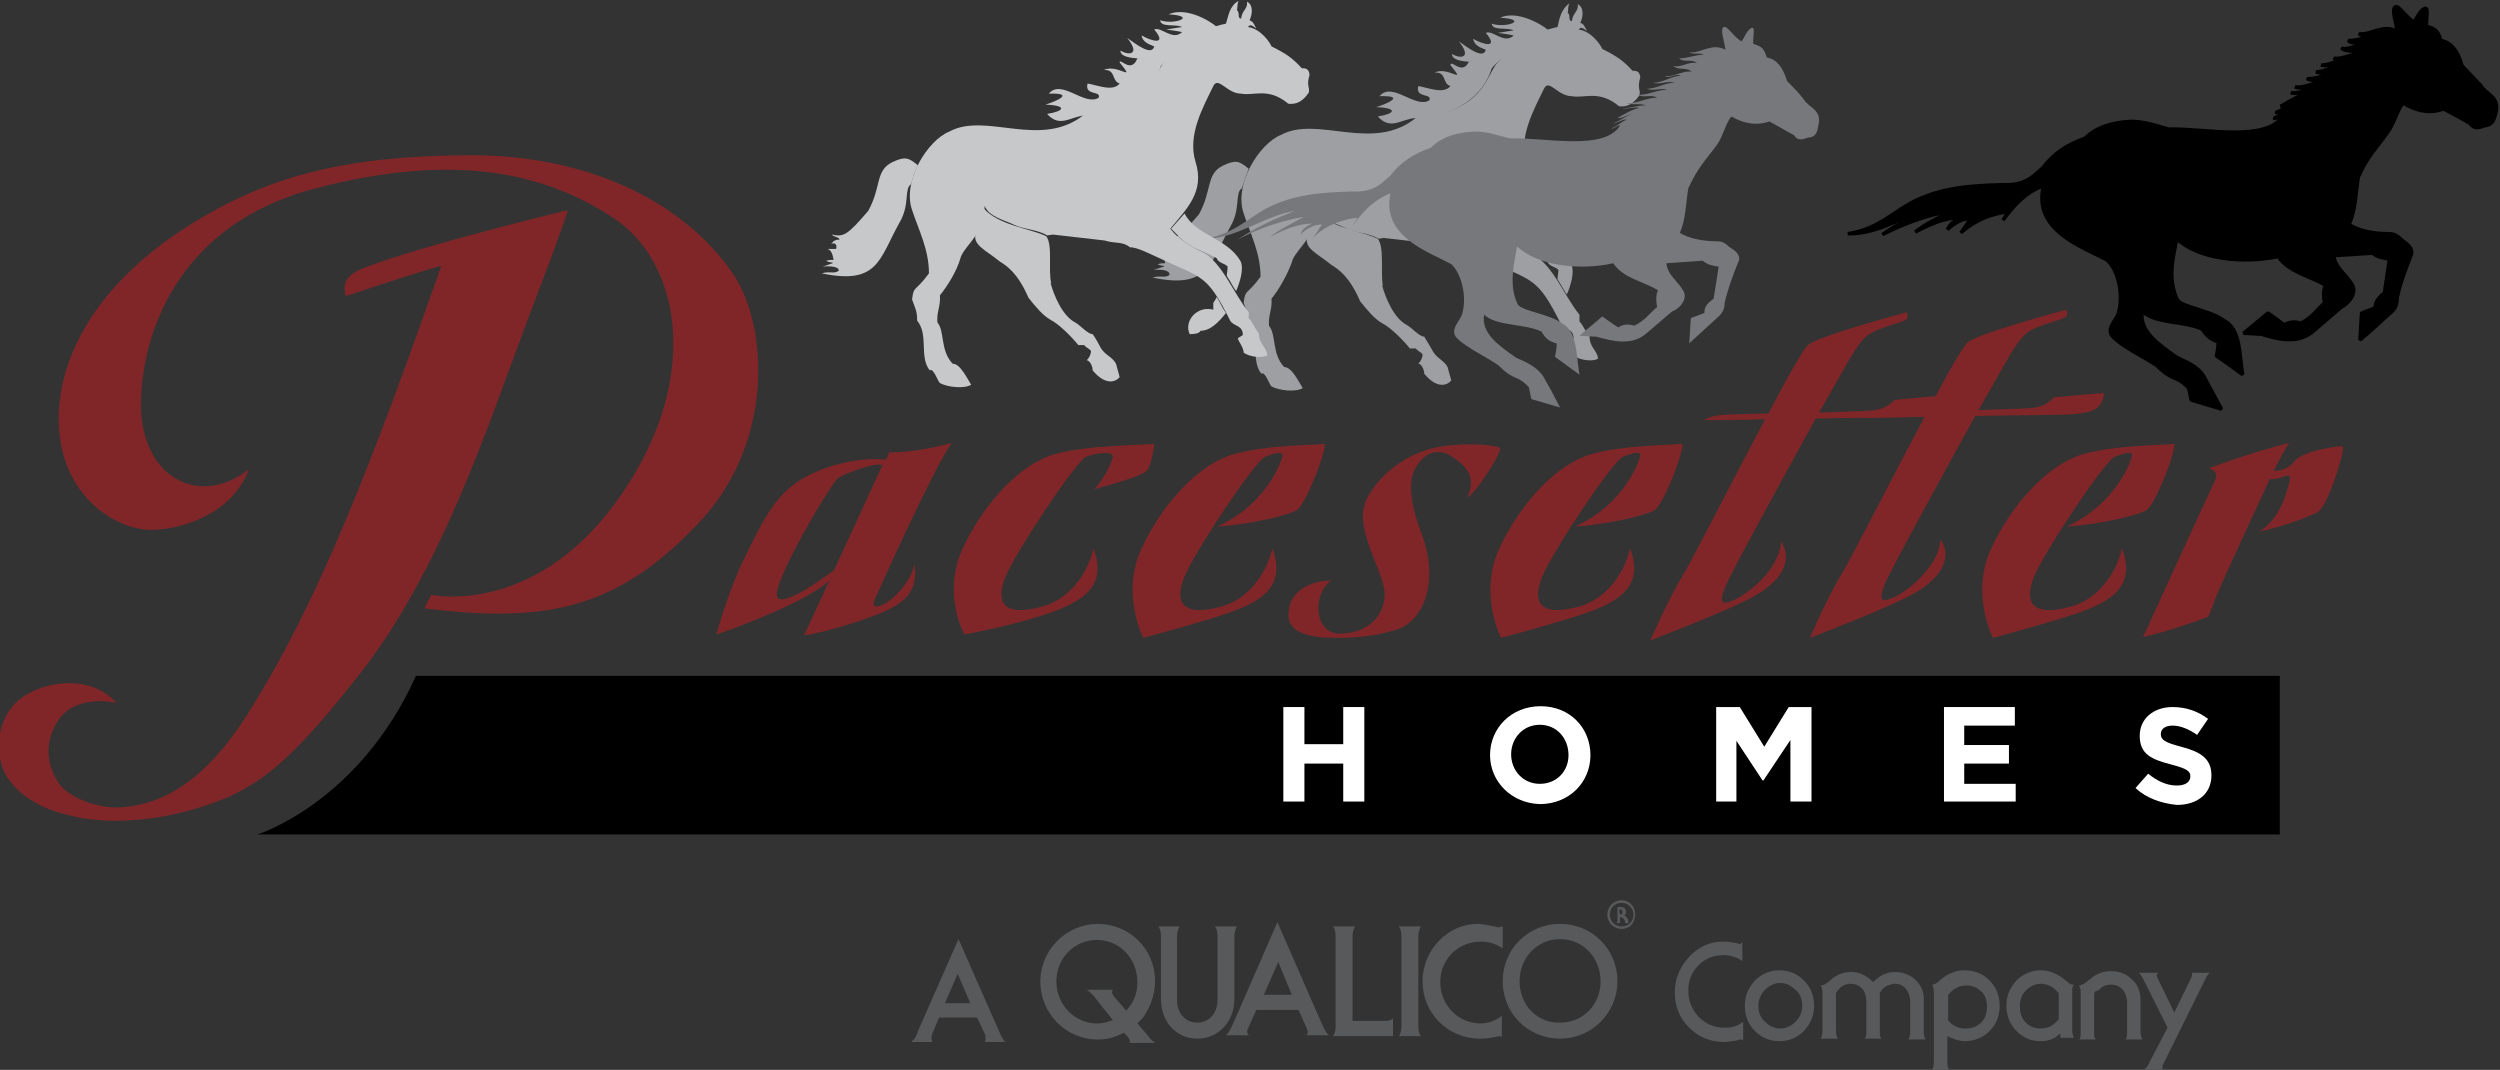 <?xml version="1.0" encoding="utf-8"?>
<!-- Generator: Adobe Illustrator 19.2.1, SVG Export Plug-In . SVG Version: 6.00 Build 0)  -->
<!DOCTYPE svg PUBLIC "-//W3C//DTD SVG 1.1//EN" "http://www.w3.org/Graphics/SVG/1.1/DTD/svg11.dtd">
<svg version="1.1" xmlns="http://www.w3.org/2000/svg" xmlns:xlink="http://www.w3.org/1999/xlink" x="0px" y="0px"
	 viewBox="0 0 296.3 126.8" style="enable-background:new 0 0 296.3 126.8;" xml:space="preserve">
<rect x="0" y="0" width="296.3" height="126.8" fill="#333333" stroke="none"/>
<style type="text/css">
	.st0{fill-rule:evenodd;clip-rule:evenodd;stroke:#000000;stroke-width:0.416;stroke-miterlimit:1;}
	.st1{fill-rule:evenodd;clip-rule:evenodd;fill:#9D9FA2;}
	.st2{fill-rule:evenodd;clip-rule:evenodd;fill:#77787B;}
	.st3{fill-rule:evenodd;clip-rule:evenodd;fill:#C7C8CA;}
	.st4{fill:#FFFFFF;}
	.st5{fill:#802628;}
	.st6{fill:#58595B;}
</style>
<g id="Layer_1">
	<path d="M270.2,98.9V80.1H49.3c-6.8,15.1-18.8,18.8-18.8,18.8H270.2z"/>
	<path class="st0" d="M273.6,11c-0.5-0.2-1.6,0.2-2.1,0c0.8,0.1,2.2-0.4,3-0.4c-0.6-0.3-1.8,0-2.5-0.3c1.2,0.2,2.7-0.8,3.9-0.6
		c-0.7-0.5-1.7,0.1-2.5-0.4c1,0.2,2.6-0.7,3.7-0.6c-0.7-0.4-1.9,0.2-2.6-0.2c0.9,0.1,2.5-0.9,3.4-0.8c-0.7-0.4-2.1,0.3-2.8,0
		c1,0.1,2.5-0.9,3.5-0.8c-0.5-0.4-1.5,0.4-2,0c1,0.2,2.4-0.7,3.3-0.5c-0.6-0.6-1.7-0.1-2.4-0.7c0.8,0.3,2.1-0.6,3-0.3
		c-0.6-0.6-1.6,0-2.2-0.6c0.7,0.1,2.4-0.5,3.1-0.4c-0.3-0.3-1.5,0-1.8-0.4c1.4,0.2,2.8-1.2,4.5-0.3c-0.1-1-0.7-2.6-0.2-2.9
		c0.4-0.2,1.3,1.3,2.2,1.8c0.4-0.5,0.7-1.4,1.3-1.6c0.5-0.2,0.1,1.4,0.2,2.1c0.8,0.3,1.3,0.3,1.7,1.7c1.1,0.2,2,1.1,2.5,3
		c0.7,0.7,1.4,1.5,2.2,2.3c0.6,1.1,2.3,1.3,1.8,3.3c-0.2,0.7-0.3,1.4-1.3,1.5c-0.7,0.2-1.2,0.5-1.8-0.3c-1-0.6-2-1.1-3.1-1.7
		c-1.5,0.6-3.2,0.3-4.8-0.7c-0.8,1.1-1,2.4-1.9,3.6c-1.2,1.7-2.3,2.7-3.4,5.2c-0.3,1.9-0.3,3.9-1.1,5.6c1.2,0.8,3,1.1,4.7,1.1
		c1,0,1.2,0.5,1.9,1c0.5,0.4,1.1,0.9,0.7,1.7c-0.6,1.6-1.3,3.3-1.6,5c0,0.7-0.2,1.2-0.7,1.6c-1.2,1.1-2.4,2.2-3.7,3.3
		c0.1-1.1,0.1-2.1,0.2-3.2l0,0l1.6-0.6l0,0c0-0.8,0.5-1.3,1.1-1.8l0,0l0.6-4l0,0c-0.7-0.1-1.4-0.2-2-0.7c-1.5,0.1-3,0.2-4.6,0.3
		c0.1,1.3,1.4,2.2,2.1,3.3c0.8,1.1-0.4,2.4-1.2,2.8c-1.2,1-2.3,2-3.5,3c-1.7,1.3-3.8,0.9-6,0.2c-0.7,0-1.4-0.1-2.1-0.1
		c1-0.8,1.9-1.6,2.9-2.4c0.7,0.5,1.3,0.9,1.9,1.4c0.7-0.4,1.3-0.4,2-0.2c1.4-0.7,1.9-1.6,2.8-2.4c-0.1-0.7-0.2-1.3,0.1-2.1
		c-1.8-1.1-4.3-1.5-5.6-3.4c-4.2,0.9-9.5,0.3-12-2.1c-0.5,2.4-1.1,4.9,0.1,7.3c0.6,0.8,3.9,1.2,5.5,2.4c2,1,1.8,4.1,2.2,6.4
		c-1-0.7-2-1.5-3.1-2.2c0.1-0.6,0.2-1.1,0.2-1.7c-0.8-0.2-1.3-0.6-1.9-1.5c-2.2-1-5.5-0.6-7.1-2.1c-0.4,2.3,1.9,3.9,4,5.4
		c1.1,0.6,2.5,1,3.3,2.3c0.7,1.3,1.4,2.6,2.1,3.9c-1.2-0.4-2.4-0.7-3.6-1.1c-0.1-0.5-0.2-1-0.3-1.4c-1.6-1.7-1.7-0.6-3.8-2.7
		c-1.7-1.1-4-2.2-5.1-3.3c-1.1-1,0.5-2.2,0.6-3c0.6-2.2-0.1-5.1-1.4-6.2c-3-1.6-8.8-3.5-7.5-8.8c-2.1,0.8-3.5,2.3-4.8,4.1
		c0.2-0.3,0.4-0.7,0.6-1c-1.7,0.2-3.7,0.8-5.6,2.5c0.4-0.6,0.8-1.1,1.1-1.7c-1,0-1.9,0.6-2.7,1.3c0.4-0.8,0.9-1,1.5-1.4
		c-1.8,0-3.6,0.8-5.3,1.7c1.2-1,2.8-1.7,4.3-2.5c-3,0.5-5.6,1.5-8.2,2.8c2.1-1.5,4.7-2.6,7.2-3.5c-4,0.7-7.3,3.5-11.3,3.4
		c3.4-0.5,5.2-2.4,7.4-3.6c3.5-1.9,7.2-2.1,10.8-2.2c3,0.1,3.7-1,4.9-2c1.3-1.7,2.9-2.8,5-3.5c1.4-1.4,3.4-1.9,5.3-2
		c1.8-0.1,4.1,0.8,4.6,0.9c4.5-0.1,11.6,1.6,13.6-1.6c-0.2-0.2-0.9,0.5-1.1,0.3c0.5-0.1,1.4-1,1.9-1.1c-0.4-0.2-1.3,0.6-1.7,0.4
		c0.7-0.1,1.7-1,2.4-1.1c-0.4-0.2-1.2,0.6-1.7,0.4c0,0-0.1,0-0.1,0C271.8,11.7,273,11.1,273.6,11L273.6,11z"/>
	<g>
		<path class="st1" d="M184.6,3.2c-2.8,0.6-5,2-7.1,4.2c-1.4,1.5-1.5,5.8-9.6,6.5c-5.2,4.3-11.7-0.3-16.1,2.1
			c-2.5,1-5.6,5.8-4.4,9.3c0.8,2.4,2,4.7,2,7.5c-1.7,2.3-1.8,1.4-2,3.1c0.4,1.1,0.6,1.4,0.6,2.5c1.4,1.7,0.2,4.3,1.5,5.9
			c0.4-0.4,1,1.4,1.2,1.5c0.9,0.5,2.9,0.7,3.7,0.2c-0.5-0.8-1.3-2.5-2.2-2.5c-1.5-1.6-0.9-3.8-1.8-4.9c-0.1-1.3,0.4-1.9,0.3-3.2
			c0.9-1.1,1.9-2.9,2.4-4.3c0.3-1.3,2.2-2.5,2.6-4.6c0.1-0.6,0.3-1,0.3-1.7c0.5,1.2,2.4,1.7,3.4,2.2c1.1,0.6,2.9,0.6,4,1.3l0,0
			l0.6-0.1l6.1,0.7l0,0c1.3,0.4,2.2,0.1,3,0.8c0.9,0,2.4,0.8,3.3,1.2c5.3,2.5,5.8,1.9,8.6,7.5c0.4,0.7,1.5,0.5,1.5,1.7
			c-0.1,0.1-0.5,0.3-0.6,0.4c0.1,0.4,0.7,1.1,0.7,1.7c0.7,0.5,2.2,0.7,2.8,0.3c-0.1-1-1-1.3-1-2.6c-0.5-0.6-0.8-1.4-1.2-1.8l0,0
			v-0.8l0,0c-1.8-2.2-3.2-6-5.5-7.1c-1.3-0.5-2.8-1.5-3.8-2.8c2-2.4,4.1-4.4,3-7.9c-1-3.2,0.9-6.5,2.1-9c0.6-1.2,1.6,0.9,3.3,0.9
			c1.5,0.3,3.2-0.8,5.6,1.2c1,0.1,1.7-0.3,2.4-1.3c0.2-0.6-0.3-0.8,0.1-2.1c0-0.4-0.2-0.9-0.9-0.8c-1.1-1.2-1.8-1.7-3.6-2.6
			c-0.2-0.5-1.3-2.1-2.8-2.3c0.2-0.2,0.3-0.4,1,0.2c-0.4-0.8-0.4-0.8-0.8-1c0.3-0.6,0.5-1.8-0.3-2.2c0.1,0.9-0.6,1-0.7,2
			c-0.5,0-0.1-0.7-0.5-1c0.1-0.3,0-0.7,0.2-1.1C185,1.1,184.8,2.3,184.6,3.2L184.6,3.2z"/>
		<path class="st1" d="M155,27.9c-0.6,1.5,1.1,2.1,2.8,3.5c0.8,0.5,2.1,1.3,3.4,4.3c0.8,1,1.7,2.1,2.6,2.6c1,0.5,2.5,2,3.3,3l0,0
			h0.7l0,0c0.2,0.3,0.6,0.4,0.8,0.7c0,0.4-0.2,0.8-0.5,1.1c0.3,0,0.7,0.6,0.7,1.2c1.5,1.8,2.7,1.4,3.2,0.8c0-0.1-0.4-1.4-0.4-1.5
			c-0.3-0.8-1.3-1.1-1.8-2c-0.2-0.4-0.7-1.2-1-1.7c-0.6,0-1.5-1.1-2.1-1.4c-1.5-0.8-2.5-3.2-2.9-4.7l0,0l0.1,0.1l0,0
			c-0.3-1.5,0.2-4.6-0.6-5.6c-1.8-0.9-5.7-1.3-7.4-3.3C155.6,26,155.5,27,155,27.9L155,27.9z"/>
		<path class="st1" d="M179.6,25.7c1.3,2.6,5,2.9,6.6,5.6c0.5,0.9-0.1,2.7-0.5,3.6c-0.3-0.4-0.7-1.2-1.1-1.8c0-0.4,0.1-0.7,0.1-1.1
			c-0.3-0.4-1.1-0.4-1.3-1c-3-1.6-2.9-0.9-5.4-3.5l0,0L179.6,25.7L179.6,25.7z"/>
		<path class="st1" d="M177.8,2.1c3.5,0.2,0.7,1.3-1,0.7c0.1,0.9,1.8,0.4,2.6,0.8c-0.1,0-1.8,0.3-1.9,0.3c0.1,0,1.5,0.2,1.9,0.3
			c-1.1,1.1-2.5-0.7-3.3-0.3c1.6,1.9-0.3,1.4-1.5,0.7c0.1,0.7,0.7,1,1.5,1.3c-0.3,1.2-2.2-0.3-3.2-1c1.6,2,0.2,2.1-0.8,1.5
			c-0.1,1.1,3.2,0.9,2,0.9C173.3,9,172,7,171.9,7.7c2,2.5-0.2,0.1-1.9,0.9c1.5-0.1,0.9,1.3,1.9,1.6c-0.8,1-2.6,0.2-3.8,0
			c-0.4,1.5,1.7,0.8,1.3,1.7c-1.7,1-4.4-2.3-5.9-0.5c3.2-0.1,0.9,0.9-0.4,1.3c2.7,0.1,2.2,0.8,0.2,1.1c1.5,1.7,2.8,0.3,4.4,0.2
			c3.5-0.1,7.8-1.7,9.1-5.9c1-1.3,5.6-4.4,6.7-4.5C183.7,3.6,180.2,1,177.8,2.1L177.8,2.1z M148,20c-1.1-0.9-1.5-1.1-3-0.4
			c-2.1,1-1.3,2.9-2.9,5.8c-2.5,2.9-2.9,3.1-4.3,2.8c0.2,0.3,0.9,0.3,1,0.6c-0.8,0-0.8,0.4-1,0.5c0.6-0.2,0.7,0.2,0.6,0.6l0,0l-1,0
			l0,0c0.5,0.2,0.6,0.8,0.7,1.3c-0.4,0-0.5,0-0.9,0.1c0.6,0.4,1.7,0-0.5,0.7c0.9-0.1,2,0,1.9,0.6c-0.6,0.4-1.1,0-2,0.3
			c6.7,1.4,6.8-1.7,9.2-6c1.3-2.2,0.5-4,1.4-4.6C147.7,20.7,147.6,21.1,148,20L148,20z"/>
	</g>
	<path class="st2" d="M194.3,12.8c-0.5-0.2-1.5,0.2-2,0c0.8,0.1,2.1-0.4,2.8-0.3c-0.6-0.3-1.8,0-2.4-0.3c1.2,0.2,2.5-0.7,3.7-0.6
		c-0.7-0.5-1.6,0.1-2.3-0.4c1,0.2,2.5-0.7,3.5-0.5c-0.6-0.4-1.8,0.2-2.4-0.2c0.9,0.1,2.4-0.8,3.3-0.7c-0.7-0.3-1.9,0.3-2.6,0
		c1,0.1,2.4-0.9,3.3-0.8c-0.5-0.4-1.4,0.4-1.9,0c0.9,0.2,2.3-0.7,3.2-0.5c-0.6-0.6-1.6-0.1-2.2-0.7c0.8,0.3,2-0.6,2.8-0.3
		c-0.5-0.6-1.5,0-2.1-0.6c0.7,0.1,2.3-0.5,2.9-0.4c-0.2-0.3-1.4,0-1.7-0.3c1.3,0.2,2.7-1.2,4.3-0.3c-0.1-0.9-0.7-2.5-0.2-2.7
		c0.4-0.2,1.2,1.2,2.1,1.7c0.4-0.5,0.6-1.3,1.2-1.6c0.5-0.2,0.1,1.3,0.2,1.9c0.8,0.3,1.2,0.3,1.6,1.6c1.1,0.2,1.9,1.1,2.4,2.8
		c0.7,0.7,1.4,1.4,2,2.2c0.6,1,2.2,1.2,1.7,3.1c-0.1,0.7-0.3,1.4-1.2,1.4c-0.6,0.2-1.2,0.5-1.7-0.3c-1-0.5-1.9-1.1-2.9-1.6
		c-1.4,0.5-3,0.3-4.5-0.6c-0.8,1-0.9,2.3-1.8,3.5c-1.2,1.6-2.2,2.6-3.3,5c-0.3,1.8-0.3,3.7-1,5.3c1.1,0.7,2.9,1,4.4,1
		c1,0,1.1,0.5,1.8,0.9c0.5,0.3,1.1,0.9,0.7,1.6c-0.6,1.5-1.2,3.1-1.6,4.8c0,0.7-0.2,1.1-0.7,1.6c-1.2,1.1-2.3,2.1-3.5,3.2
		c0.1-1,0.1-1.9,0.2-3l0,0l1.6-0.6l0,0c0-0.8,0.4-1.2,1.1-1.7l0,0l0.6-3.8l0,0c-0.7-0.1-1.3-0.2-1.9-0.7c-1.4,0.1-2.9,0.2-4.3,0.3
		c0.1,1.3,1.3,2.1,1.9,3.1c0.8,1-0.3,2.3-1.2,2.6c-1.1,0.9-2.2,1.9-3.3,2.8c-1.6,1.2-3.6,0.8-5.7,0.2c-0.7,0-1.4-0.1-2-0.1
		c0.9-0.8,1.8-1.5,2.7-2.3c0.6,0.4,1.2,0.9,1.9,1.3c0.6-0.4,1.2-0.4,1.9-0.2c1.4-0.7,1.8-1.5,2.7-2.2c-0.1-0.6-0.2-1.3,0.1-2
		c-1.8-1.1-4.1-1.4-5.3-3.2c-4,0.9-9,0.3-11.4-2c-0.4,2.3-1,4.7,0.1,6.9c0.6,0.8,3.7,1.1,5.2,2.2c1.9,1,1.7,3.9,2.1,6.1
		c-1-0.7-1.9-1.4-2.9-2.1c0.1-0.5,0.2-1.1,0.2-1.6c-0.8-0.2-1.3-0.5-1.8-1.4c-2.1-1-5.3-0.6-6.8-2c-0.4,2.2,1.8,3.7,3.8,5.1
		c1.1,0.5,2.4,1,3.2,2.2c0.7,1.2,1.4,2.5,2,3.7c-1.1-0.3-2.3-0.7-3.4-1c-0.1-0.5-0.2-0.9-0.3-1.4c-1.5-1.6-1.6-0.6-3.6-2.6
		c-1.6-1.1-3.8-2.1-4.9-3.2c-1-1,0.4-2.1,0.6-2.9c0.6-2.1-0.1-4.8-1.3-5.9c-2.8-1.5-8.3-3.3-7.2-8.4c-2,0.8-3.3,2.2-4.5,3.9
		c0.2-0.3,0.4-0.7,0.6-1c-1.6,0.2-3.6,0.7-5.3,2.4c0.4-0.5,0.7-1.1,1.1-1.6c-1,0-1.8,0.5-2.6,1.2c0.3-0.8,0.8-1,1.4-1.3
		c-1.7,0-3.5,0.8-5,1.6c1.2-1,2.7-1.6,4-2.4c-2.8,0.5-5.4,1.4-7.8,2.7c2-1.4,4.4-2.5,6.8-3.4c-3.8,0.6-6.9,3.3-10.7,3.3
		c3.2-0.5,5-2.3,7.1-3.5c3.3-1.8,6.8-2,10.3-2.1c2.8,0.1,3.5-1,4.6-1.9c1.2-1.6,2.8-2.6,4.8-3.3c1.4-1.4,3.2-1.8,5.1-1.9
		c1.7-0.1,3.8,0.8,4.4,0.8c4.2-0.1,11,1.5,12.9-1.5c-0.2-0.2-0.8,0.5-1,0.3c0.5-0.1,1.3-0.9,1.8-1c-0.4-0.2-1.2,0.5-1.6,0.4
		c0.6-0.1,1.6-1,2.2-1c-0.4-0.1-1.2,0.5-1.6,0.4c0,0-0.1,0-0.1,0C192.5,13.5,193.6,12.9,194.3,12.8L194.3,12.8z"/>
	<g>
		<path class="st3" d="M145.3,2.8c-2.8,0.6-5,2-7.1,4.2c-1.4,1.5-1.5,5.8-9.6,6.5c-5.2,4.3-11.7-0.3-16.1,2.1
			c-2.5,1-5.6,5.8-4.4,9.3c0.8,2.4,2,4.7,2,7.5c-1.7,2.3-1.8,1.4-2,3.1c0.4,1.1,0.6,1.4,0.6,2.5c1.4,1.7,0.2,4.3,1.5,5.9
			c0.4-0.4,1,1.4,1.2,1.5c0.9,0.5,2.9,0.7,3.7,0.2c-0.5-0.8-1.3-2.5-2.2-2.5c-1.5-1.6-0.9-3.8-1.8-4.9c-0.1-1.3,0.4-1.9,0.3-3.2
			c0.9-1.1,2-2.9,2.4-4.3c0.3-1.3,2.2-2.5,2.6-4.6c0.1-0.6,0.3-1,0.3-1.7c0.5,1.3,2.4,1.7,3.4,2.2c1.2,0.6,2.9,0.6,4,1.3l0,0
			l0.7-0.1l6.1,0.7l0,0c1.3,0.4,2.2,0.1,3,0.8c0.9,0,2.4,0.8,3.3,1.2c5.3,2.5,5.8,1.9,8.6,7.5c0.4,0.7,1.5,0.5,1.5,1.7
			c-0.1,0.1-0.5,0.3-0.6,0.4c0.1,0.4,0.7,1.1,0.7,1.7c0.7,0.5,2.2,0.7,2.8,0.3c-0.1-1-1-1.3-1-2.6c-0.5-0.6-0.8-1.4-1.2-1.8l0,0V37
			l0,0c-1.8-2.2-3.2-6-5.5-7.1c-1.3-0.6-2.8-1.5-3.8-2.8c2-2.4,4.1-4.4,3-7.9c-1-3.2,0.9-6.5,2.1-9c0.6-1.2,1.6,0.9,3.3,0.9
			c1.5,0.3,3.2-0.8,5.6,1.2c1,0.1,1.7-0.3,2.4-1.3c0.2-0.6-0.3-0.8,0.1-2.1c0-0.4-0.2-0.9-0.9-0.8c-1.1-1.2-1.8-1.7-3.6-2.6
			c-0.2-0.5-1.3-2.1-2.8-2.3c0.2-0.2,0.3-0.4,1,0.2c-0.4-0.8-0.4-0.8-0.8-1c0.3-0.6,0.5-1.8-0.3-2.2c0.1,0.9-0.6,1-0.7,2
			c-0.5,0-0.1-0.7-0.5-1c0.1-0.3,0-0.7,0.2-1.1C145.7,0.7,145.6,1.9,145.3,2.8L145.3,2.8z"/>
		<path class="st3" d="M115.7,27.5c-0.6,1.5,1.1,2.1,2.8,3.5c0.8,0.5,2.1,1.3,3.4,4.3c0.8,1,1.7,2.1,2.6,2.6c1,0.5,2.5,2,3.3,3l0,0
			h0.7l0,0c0.2,0.3,0.6,0.4,0.8,0.7c0,0.4-0.2,0.8-0.5,1.1c0.3,0,0.7,0.6,0.7,1.2c1.5,1.8,2.7,1.4,3.2,0.8c0-0.1-0.4-1.4-0.4-1.5
			c-0.3-0.8-1.3-1.1-1.8-1.9c-0.2-0.4-0.7-1.3-1-1.7c-0.6,0-1.5-1.1-2.1-1.4c-1.5-0.8-2.5-3.2-2.9-4.7l0,0l0.1,0.1l0,0
			c-0.4-1.5,0.2-4.6-0.6-5.6c-1.8-0.9-5.7-1.3-7.4-3.3C116.4,25.6,116.2,26.6,115.7,27.5L115.7,27.5z"/>
		<path class="st3" d="M140.4,25.3c1.3,2.6,5,2.9,6.6,5.6c0.5,0.9-0.1,2.7-0.5,3.6c-0.3-0.4-0.7-1.2-1.1-1.8c0-0.4,0.1-0.7,0.1-1.1
			c-0.3-0.4-1.1-0.4-1.3-1c-3-1.6-2.9-0.9-5.4-3.5l0,0L140.4,25.3L140.4,25.3z"/>
		<path class="st3" d="M144.2,35.2c-0.1,0.3-0.3,0.5-0.4,0.7l0,0v0.8l0,0c-2-0.5-3.5,1.4-2.8,2.9c0.3,0,1.1,0,1.3-0.4
			c1.2,0,2.2-1.1,3-2.1C144.8,36.4,144.6,35.8,144.2,35.2L144.2,35.2z"/>
		<path class="st3" d="M138.5,1.7c3.5,0.2,0.7,1.3-1,0.7c0.1,0.9,1.8,0.4,2.6,0.8c-0.1,0-1.8,0.3-1.9,0.3c0.1,0,1.5,0.2,1.9,0.3
			c-1.1,1.1-2.5-0.7-3.3-0.3c1.6,1.9-0.3,1.4-1.5,0.7c0.1,0.7,0.7,1,1.5,1.3c-0.3,1.2-2.2-0.3-3.2-1c1.6,2,0.2,2.1-0.8,1.5
			c-0.1,1.1,3.2,0.9,2,0.9c-0.7,1.9-2.1-0.1-2.1,0.5c2,2.5-0.2,0.1-1.9,0.9c1.5-0.1,0.9,1.3,1.9,1.6c-0.8,1-2.6,0.2-3.8,0
			c-0.4,1.5,1.7,0.8,1.3,1.7c-1.7,1-4.4-2.3-5.9-0.5c3.2-0.1,0.9,0.9-0.4,1.3c2.7,0.1,2.2,0.8,0.2,1.1c1.5,1.7,2.8,0.3,4.4,0.2
			c3.5-0.1,7.8-1.7,9.1-5.9c1-1.3,5.6-4.4,6.7-4.5C144.4,3.2,141,0.6,138.5,1.7L138.5,1.7z M108.8,19.6c-1.1-0.9-1.5-1.1-3-0.4
			c-2.1,1-1.3,2.9-2.9,5.8c-2.5,2.9-2.9,3.1-4.3,2.8c0.2,0.3,0.9,0.3,0.9,0.6c-0.8,0-0.8,0.4-1,0.5c0.6-0.2,0.7,0.2,0.6,0.6l0,0
			l-1,0l0,0c0.5,0.2,0.6,0.8,0.7,1.3c-0.4,0-0.5,0-0.9,0.1c0.6,0.4,1.7,0-0.4,0.7c0.9-0.1,2,0,1.9,0.5c-0.6,0.4-1.1,0-2,0.3
			c6.7,1.4,6.8-1.7,9.2-6c1.3-2.2,0.5-4,1.4-4.6C108.4,20.3,108.3,20.7,108.8,19.6L108.8,19.6z"/>
	</g>
	<g>
		<path class="st4" d="M152.1,83.8h2.5v4.4h4.6v-4.4h2.5V95h-2.5v-4.5h-4.6V95h-2.5V83.8z"/>
		<path class="st4" d="M176.6,89.5L176.6,89.5c0-3.2,2.5-5.8,6-5.8c3.5,0,5.9,2.6,5.9,5.8v0c0,3.2-2.5,5.8-6,5.8
			C179.1,95.2,176.6,92.6,176.6,89.5z M185.9,89.5L185.9,89.5c0-2-1.4-3.6-3.4-3.6c-2,0-3.4,1.6-3.4,3.5v0c0,1.9,1.4,3.5,3.4,3.5
			S185.9,91.4,185.9,89.5z"/>
		<path class="st4" d="M203.5,83.8h2.7l2.9,4.7l2.9-4.7h2.7V95h-2.5v-7.3l-3.2,4.8h-0.1l-3.1-4.7V95h-2.4V83.8z"/>
		<path class="st4" d="M230.3,83.8h8.5V86h-6v2.3h5.3v2.2h-5.3v2.4h6.1V95h-8.5V83.8z"/>
		<path class="st4" d="M253.1,93.4l1.5-1.7c1,0.8,2.1,1.4,3.4,1.4c1,0,1.6-0.4,1.6-1.1v0c0-0.6-0.4-0.9-2.3-1.4
			c-2.3-0.6-3.7-1.2-3.7-3.4v0c0-2,1.6-3.4,3.9-3.4c1.6,0,3,0.5,4.2,1.4l-1.3,1.9c-1-0.7-2-1.1-2.9-1.1c-0.9,0-1.4,0.4-1.4,1v0
			c0,0.7,0.5,1,2.4,1.5c2.3,0.6,3.6,1.4,3.6,3.4v0c0,2.2-1.7,3.5-4.1,3.5C256.1,95.2,254.4,94.6,253.1,93.4z"/>
	</g>
	<g>
		<path class="st5" d="M67.3,24.9C66.9,25.2,67.3,24.9,67.3,24.9S49.9,29.1,43,31.8c-2.5,1-2.3,2.4-2,3.3c0,0,7-2.4,11.3-3.6
			c-8.1,23.1-14.6,40-23,53.2c-5.5,8.7-10.9,10.8-15.2,11c-2.6,0.1-5.9-1.2-7-2.7c-1.8-2.5-1.8-5.4,0-7.9c1.4-1.9,4.3-2.3,6.7-1.8
			c-3.1-3.4-8.3-2.6-11.1-0.7c-2.8,1.9-3.5,6-2.2,8.9c1.8,3.5,6.1,4.8,7.6,5.1c3.2,0.9,8.1,1,13.4-0.3c7.8-2,11.7-4.4,20.8-16
			C52.3,67.8,57.9,50.2,62.5,38C67.2,25.7,67.3,24.9,67.3,24.9z"/>
		<path class="st5" d="M29.5,55.6c-1.9,5.2-7.7,7.1-11.4,7.2c-3.7,0.1-9.9-3.1-11-10.9c-1-7.8,3.2-17.1,14.1-24.4
			c10.1-6.7,19.6-9,34.3-9.1c14-0.1,25.5,5.4,31.4,14.1c4.1,6,5,20-4.2,29.6c-9.6,10.1-18,11.8-32.4,10l0.8-1.6
			c0,0,11.8,2.6,21.7-10.7c10.5-14.2,8.1-28.5,0-33.9c-8.1-5.4-18.8-7.9-35.3-3.6c-16.5,4.2-20.9,17.5-20.8,26.1
			C17,56.9,23.9,60.1,29.5,55.6z"/>
		<path class="st5" d="M103.7,71c0,0,6.9-15.5,9.1-18.5c-4.9,1.3-7.4,1.1-7.4,1.1l-0.4,0.9c-0.9-0.2-4-0.2-7.5,1.1
			c-5,1.9-6.4,4.7-9.2,10.4c-2,4-3.4,9.2-3.4,9.2c3.3-1.1,11-4.1,13.4-6.4l-3,6.5c0,0,2.5-0.3,7.1-1.9c4.3-1.5,6.5-2.7,6-6.6
			C107.5,70.8,102.6,73.3,103.7,71z M98.7,67.9l0.1-0.3c0,0-6.1,4.7-6.7,3.1c-0.6-1.6,6.4-13.5,7.3-14.1c0.9-0.5,4.1-1.8,5.2-1.5
			L98.7,67.9z"/>
		<path class="st5" d="M128.8,54.1c-1.2,0.4-8.4,11.3-9.6,14.2c-1.2,2.9-0.5,4.9,4.3,3.6c3.1-0.8,5.4-3.8,6.1-6.9
			c1.8,4.8-1.7,6.6-6.6,8.1c-3.8,1.2-8.7,2.1-8.7,2.1s-2.7-4.8-0.2-10.2c2.5-5.4,6.9-10.1,11-11.2c4.1-1.1,10.1-1,11.7-1.2
			c0,0.4-0.3,2.3-0.8,3.1c-0.5,0.8-5.5,2-6.3,2.3c1.4-1.6,2.1-3.3,2.2-3.9C131.9,53.5,130.2,53.6,128.8,54.1z"/>
		<path class="st5" d="M150,54.1c-1.2,0.4-8.4,11.3-9.6,14.2c-1.2,2.9-0.5,4.9,4.3,3.6c3.1-0.8,5.4-3.8,6.1-6.9
			c1.8,4.8-1.7,6.6-6.6,8.1c-3.8,1.2-8.7,2.5-8.7,2.5s-2.7-5.2-0.2-10.6c2.5-5.4,6.9-10.1,11-11.2c4.1-1.1,9-1,10.7-1.2
			c0.1,1.1-1.9,6.3-3.1,7.7c-0.6,0.7-6,1.9-9.6,2.1c5.9-2.7,7.6-7.8,7.7-8.4C152,53.5,151.4,53.6,150,54.1z"/>
		<path class="st5" d="M192.4,54.1c-1.2,0.4-8.4,11.3-9.6,14.2c-1.2,2.9-0.5,4.9,4.3,3.6c3.1-0.8,5.4-3.8,6.1-6.9
			c1.8,4.8-1.7,6.6-6.6,8.1c-3.8,1.2-8.7,2.5-8.7,2.5s-2.7-5.2-0.2-10.6c2.5-5.4,6.9-10.1,11-11.2c4.1-1.1,9-1,10.7-1.2
			c0.1,1.1-1.9,6.3-3.1,7.7c-0.6,0.7-6,1.9-9.6,2.1c5.9-2.7,7.6-7.8,7.7-8.4C194.5,53.5,193.8,53.6,192.4,54.1z"/>
		<path class="st5" d="M250.7,54.1c-1.2,0.4-8.4,11.3-9.6,14.2c-1.2,2.9-0.5,4.9,4.3,3.6c3.1-0.8,5.4-3.8,6.1-6.9
			c1.8,4.8-1.7,6.6-6.6,8.1c-3.8,1.2-8.7,2.5-8.7,2.5s-2.7-5.2-0.2-10.6c2.5-5.4,6.9-10.1,11-11.2c4.1-1.1,9-1,10.7-1.2
			c0.1,1.1-1.9,6.3-3.1,7.7c-0.6,0.7-6,1.9-9.6,2.1c5.8-2.7,7.6-7.8,7.7-8.4C252.7,53.5,252.1,53.6,250.7,54.1z"/>
		<path class="st5" d="M168.9,54.1c-1.6,1.4-2.6,3.3-0.4,9.2c2.2,5.9,0,10.4-2.9,11.3c-2.5,0.8-5.1,1-6.9,1c-1.8,0-6,0-6-2.7
			c0-3.1,3-4.1,5.1-4.1c-2.2,1.4-2.2,6.3,1,6.3c3.3,0,5.5-2.2,5.3-5c-0.3-2.8-3.8-7.7-2.1-11c1.7-3.3,5.4-5.7,8.9-6.2
			c3.5-0.5,6.6-0.1,6.9,0.2c0.1,0.7-2.7,5.1-3.9,5.9c0.6-1.4,1-3.1-1.7-4.8C170.9,53.2,169.5,53.6,168.9,54.1z"/>
		<g>
			<g>
				<g>
					<path class="st5" d="M224.5,47.4c0,0-0.6,0.9-2.2,1.2c-0.4,0.1-3.3,0.2-6.7,0.3c2-3.5,3.6-6.4,4.2-7.3c1.3-2,1.8-2.2,4.1-3
						c2.1-0.7,2.4-0.6,2.1-1.6c-1.4,0.4-10,2.7-11.6,3.8c-0.6,0.4-2.5,3.8-4.8,8.2c-2.8,0.1-5.1,0.1-5.6,0.2c-1.5,0.1-2,0.6-2,0.6
						s3.1,0,7.2-0.1c-3.9,7.3-8.6,16.6-9.7,18.4c-1.8,2.9-3.9,7.8-3.9,7.8s9.5-3.6,12.4-5.3c3-1.7,4.6-4.1,3.1-6.4
						c-0.3,3.8-4.8,6.7-5.8,7c-1,0.4-1.7,0.5-0.8-1.7c0.6-1.5,6.4-12.1,10.7-19.9c5-0.1,9.9-0.1,11.4-0.2c3.2-0.2,3.6-1,3.9-2.5
						C229.5,46.9,224.5,47.4,224.5,47.4z"/>
				</g>
			</g>
		</g>
		<g>
			<g>
				<g>
					<path class="st5" d="M243.4,47.1c0,0-0.6,0.9-2.2,1.2c-0.4,0.1-3.3,0.2-6.7,0.3c2-3.5,3.6-6.4,4.2-7.3c1.3-2,1.8-2.2,4.1-3
						c2.1-0.7,2.4-0.6,2.1-1.6c-1.4,0.4-10,2.7-11.6,3.8c-0.6,0.4-2.5,3.8-4.8,8.2c-2.8,0.1-5.1,0.1-5.6,0.2c-1.5,0.1-2,0.6-2,0.6
						s3.1,0,7.2-0.1c-3.9,7.3-8.6,16.6-9.7,18.4c-1.8,2.9-3.9,7.8-3.9,7.8s9.5-3.6,12.4-5.3c3-1.7,4.6-4.1,3.1-6.4
						c-0.3,3.8-4.8,6.7-5.8,7c-1,0.4-1.7,0.5-0.8-1.7c0.6-1.5,6.4-12.1,10.7-19.9c5-0.1,9.9-0.1,11.4-0.2c3.2-0.2,3.6-1,3.9-2.5
						C248.5,46.6,243.4,47.1,243.4,47.1z"/>
				</g>
			</g>
		</g>
		<path class="st5" d="M271.9,54.7c-0.6,0.8-1.5,1.1-2.4,1.1c0.7-1.5,1.4-2.7,1.8-3.3c-4.8,1.2-9.5,3-9.5,3s1.3,0.3,0.7,1.5
			c-0.6,1.2-8.5,18.5-8.5,18.5s2.9-0.6,7.7-2.4c0.3-0.5,0.7-1.9,1.6-3.9c0,0,3-6.6,5.7-12.4c0.3,0,0.9,0,1.6-0.3
			c1.1-0.4,1,0,0.2,2.4c-1.1,3.2-3.1,4.1-3.1,4.1c2.7-0.5,5.8-1.7,7-2.3c1.1-0.7,3-6.3,3-7.8C277.3,52.8,272.9,53.4,271.9,54.7z"/>
	</g>
</g>
<g id="Layer_2">
	<g>
		<path class="st6" d="M131.9,117.3h-3.1c0.3,0.2,0.4,0.3,0.7,0.6c0.2,0.2,0.3,0.3,0.4,0.5l2,2.5c-0.8,0.3-1.2,0.4-1.9,0.4
			c-2.6,0-4.8-2.2-4.8-5c0-2.7,2.1-4.9,4.8-4.9c2.7,0,4.8,2.2,4.8,5c0,1.1-0.3,2.1-1,3c-0.1,0.1-0.2,0.2-0.3,0.4l-1.3-1.5
			c-0.3-0.3-0.4-0.6-0.4-0.7C131.8,117.4,131.9,117.4,131.9,117.3 M134.8,121.3c0.6-0.6,0.8-0.8,1.1-1.4c0.6-1,1-2.3,1-3.6
			c0-3.8-3-6.8-6.8-6.8c-3.7,0-6.8,3.1-6.8,6.8c0,3.8,3,6.9,6.8,6.9c1.1,0,1.9-0.2,3.1-0.8l0.4,0.4c0.2,0.2,0.3,0.5,0.3,0.6
			c0,0,0,0.1,0,0.2h3c-0.2-0.2-0.3-0.2-0.5-0.4c-0.1-0.1-0.2-0.3-0.3-0.4L134.8,121.3z"/>
		<path class="st6" d="M137.3,109.8c0.2,0.3,0.3,0.6,0.3,1.3v7.3c0,2.7,1.8,4.7,4.3,4.7c2.5,0,4.4-2,4.4-4.7v-7.3
			c0-0.7,0.1-0.9,0.3-1.3H144c0.2,0.3,0.3,0.6,0.3,1.3v7.4c0,1.6-1,2.7-2.4,2.7c-1.4,0-2.4-1.1-2.4-2.7v-7.4c0-0.5,0.1-0.9,0.2-1.1
			c0,0,0.1-0.1,0.1-0.2H137.3z"/>
		<path class="st6" d="M153.1,117.9h-3.3l1.7-3.9L153.1,117.9z M153.9,119.7l0.9,2c0.1,0.2,0.2,0.5,0.2,0.6c0,0.1,0,0.2-0.2,0.4h2.7
			c-0.2-0.2-0.3-0.3-0.4-0.5c-0.2-0.3-0.3-0.6-0.5-1l-5.2-11.9l-5.2,11.9c-0.2,0.4-0.3,0.7-0.5,1c-0.1,0.2-0.2,0.3-0.4,0.5h2.7
			c-0.1-0.2-0.2-0.3-0.2-0.4c0-0.2,0.1-0.4,0.2-0.6l0.9-2H153.9z"/>
		<path class="st6" d="M160.3,121v-9.9c0-0.7,0.1-0.9,0.3-1.3h-2.6c0.2,0.3,0.3,0.6,0.3,1.3v10.4c0,0.7-0.1,1-0.3,1.3h7.1v-2.1
			c-0.2,0.2-0.5,0.3-1,0.3H160.3z"/>
		<path class="st6" d="M165.8,109.8c0.2,0.3,0.3,0.6,0.3,1.3v10.4c0,0.7-0.1,1-0.3,1.3h2.6c-0.2-0.3-0.3-0.6-0.3-1.3v-10.4
			c0-0.7,0.1-0.9,0.3-1.3H165.8z"/>
		<path class="st6" d="M178,109.8c-0.2,0.1-0.3,0.1-0.4,0.1c-0.1,0-0.2,0-0.5-0.1c-0.5-0.1-1.4-0.3-2-0.3c-3.5,0-6.5,3.1-6.5,6.8
			c0,3.8,3,6.8,6.8,6.8c0.6,0,0.7,0,1.8-0.2c0.2,0,0.3-0.1,0.4-0.1c0.1,0,0.2,0,0.4,0.1v-2.5c-0.5,0.4-0.8,0.5-1.3,0.7
			c-0.4,0.1-0.8,0.2-1.2,0.2c-2.7,0-4.8-2.2-4.8-4.9c0-2.7,2.1-4.8,4.8-4.8c0.9,0,1.7,0.2,2.6,0.8V109.8z"/>
		<path class="st6" d="M180.1,116.3c0-2.8,2.1-5,4.8-5c2.7,0,4.8,2.2,4.8,5c0,2.8-2.1,4.9-4.8,4.9
			C182.2,121.3,180.1,119.1,180.1,116.3 M178.1,116.3c0,3.8,3,6.8,6.8,6.8c3.8,0,6.8-3.1,6.8-6.8c0-3.8-3-6.8-6.8-6.8
			C181.1,109.5,178.1,112.5,178.1,116.3"/>
		<path class="st6" d="M192,108.4c0.2,0,0.3-0.1,0.3-0.3c0-0.2-0.1-0.3-0.3-0.3c0,0-0.1,0-0.1,0L192,108.4
			C191.9,108.4,191.9,108.4,192,108.4 M192.6,109.4c0,0,0-0.1,0-0.1c0-0.1,0-0.2-0.1-0.3c-0.1-0.2-0.3-0.3-0.5-0.3h0v0.5
			c0,0.1,0,0.1,0,0.2h-0.4c0-0.1,0.1-0.1,0.1-0.2v-1.7c0,0,0.1,0,0.1,0c0,0,0,0,0.1,0c0.1,0,0.1,0,0.2,0c0.4,0,0.6,0.2,0.6,0.6
			c0,0.1,0,0.3-0.1,0.3l-0.1,0.1l0,0c0.2,0.1,0.3,0.2,0.4,0.4c0.1,0.1,0.1,0.2,0.1,0.3c0,0,0,0.1,0,0.1c0,0,0,0.1,0,0.1H192.6z
			 M192.2,107c-0.8,0-1.4,0.6-1.4,1.4c0,0.8,0.6,1.4,1.4,1.4c0.8,0,1.4-0.6,1.4-1.4C193.6,107.7,193,107,192.2,107 M192.2,110.1
			c-0.9,0-1.7-0.7-1.7-1.7c0-0.9,0.7-1.7,1.7-1.7c0.9,0,1.6,0.7,1.6,1.7C193.8,109.4,193.1,110.1,192.2,110.1"/>
		<path class="st6" d="M115,118.9l-1.5-3.5l-1.5,3.5H115z M115.8,120.6h-4.5l-0.8,1.9c-0.1,0.2-0.1,0.4-0.1,0.6c0,0.1,0,0.2,0.1,0.4
			h-2.5c0.1-0.1,0.3-0.3,0.4-0.4c0.1-0.2,0.3-0.5,0.4-0.9l4.8-10.9l4.8,10.9c0.2,0.4,0.3,0.7,0.4,0.8c0.1,0.2,0.2,0.4,0.4,0.5h-2.5
			c0.1-0.2,0.1-0.3,0.1-0.4c0-0.2,0-0.4-0.1-0.6L115.8,120.6z"/>
		<path class="st6" d="M206.5,111.7v2.2c-0.7-0.5-1.5-0.7-2.2-0.7c-1.2,0-2.2,0.4-3,1.2c-0.8,0.8-1.2,1.8-1.2,3
			c0,1.2,0.4,2.2,1.2,3.1c0.8,0.8,1.8,1.3,3,1.3c0.4,0,0.7,0,1.1-0.1c0.4-0.1,0.8-0.3,1.2-0.6v2.2c-0.1-0.1-0.2-0.1-0.3-0.1
			c-0.1,0-0.2,0-0.4,0.1c-0.6,0.1-1.2,0.2-1.5,0.2c-1.7,0-3.1-0.6-4.2-1.7c-1.2-1.2-1.7-2.6-1.7-4.2c0-1.6,0.6-3,1.7-4.2
			c1.1-1.2,2.5-1.8,4-1.8c0.6,0,1.2,0.1,1.7,0.2c0.2,0.1,0.3,0.1,0.4,0.1C206.3,111.8,206.4,111.7,206.5,111.7"/>
		<path class="st6" d="M208.4,119.2c0,0.7,0.2,1.4,0.8,1.9c0.5,0.5,1.1,0.8,1.8,0.8s1.3-0.3,1.8-0.8c0.5-0.5,0.8-1.1,0.8-1.9
			c0-0.7-0.2-1.4-0.8-1.9s-1.1-0.8-1.8-0.8s-1.3,0.3-1.8,0.8S208.4,118.5,208.4,119.2 M206.8,119.2c0-1.2,0.4-2.1,1.2-3
			c0.8-0.8,1.8-1.2,2.9-1.2s2.1,0.4,2.9,1.2c0.8,0.8,1.2,1.8,1.2,3c0,1.2-0.4,2.1-1.2,3c-0.8,0.8-1.8,1.2-2.9,1.2s-2.1-0.4-2.9-1.2
			C207.2,121.4,206.8,120.4,206.8,119.2"/>
		<path class="st6" d="M217.6,117.7v4.5c0,0.4,0.1,0.7,0.2,0.9h-2c0.1-0.2,0.2-0.5,0.2-0.9v-4.5c0-0.4-0.1-0.7-0.2-0.9
			c0.3,0,0.6-0.2,1-0.5c0.8-0.8,1.7-1.1,2.6-1.1c1,0,1.8,0.4,2.6,1.2c0.8-0.8,1.6-1.2,2.6-1.2c0.9,0,1.7,0.3,2.4,0.9
			c0.6,0.6,1,1.3,1,2.2v4c0,0.4,0.1,0.7,0.2,0.9h-2c0.1-0.2,0.2-0.5,0.2-0.9v-3.6c0-0.6-0.2-1.1-0.5-1.5c-0.3-0.4-0.8-0.6-1.3-0.6
			c-0.3,0-0.6,0.1-0.9,0.2c-0.4,0.2-0.7,0.5-0.9,0.9v4.5c0,0.1,0,0.2,0,0.4c0,0.2,0.1,0.4,0.2,0.5h-2c0.2-0.2,0.2-0.5,0.2-0.9v-3.4
			c0-0.6-0.1-1.1-0.4-1.5c-0.4-0.5-0.9-0.7-1.5-0.7C218.6,116.6,218,117,217.6,117.7"/>
		<path class="st6" d="M230.8,120.8c0.5,0.7,1.2,1.1,2.1,1.1c0.8,0,1.4-0.2,1.9-0.7c0.5-0.5,0.7-1.1,0.7-1.9c0-0.7-0.2-1.4-0.7-1.8
			c-0.5-0.5-1.1-0.7-1.8-0.7c-0.8,0-1.5,0.4-2.1,1.1V120.8z M230.8,122.8v3.1c0,0.4,0.1,0.7,0.2,0.9h-2c0.1-0.2,0.2-0.5,0.2-0.9
			v-8.4c0-0.3-0.1-0.6-0.2-0.8c0.3,0,0.6-0.2,0.9-0.5c0.9-0.8,1.9-1.2,2.9-1.2c1.2,0,2.2,0.4,3,1.2c0.8,0.8,1.2,1.8,1.2,3
			c0,1.2-0.4,2.2-1.2,3c-0.8,0.8-1.8,1.2-3,1.2C232.3,123.4,231.6,123.2,230.8,122.8"/>
		<path class="st6" d="M244,117.7c-0.6-0.7-1.3-1.1-2.1-1.1c-0.7,0-1.3,0.3-1.8,0.8c-0.5,0.5-0.7,1.1-0.7,1.9c0,0.8,0.2,1.4,0.7,1.9
			c0.5,0.5,1.1,0.7,1.8,0.7c0.4,0,0.7-0.1,1-0.2c0.4-0.2,0.8-0.5,1.1-0.9V117.7z M244.2,123.1v-0.6c-0.2,0.1-0.3,0.2-0.4,0.3
			c-0.5,0.4-1.2,0.6-1.9,0.6c-1.2,0-2.1-0.4-2.9-1.2c-0.8-0.8-1.2-1.8-1.2-3c0-1.2,0.4-2.1,1.2-3c0.8-0.8,1.8-1.2,2.9-1.2
			c1,0,1.9,0.4,2.8,1.1l0.5,0.4c0.2,0.2,0.4,0.2,0.6,0.2c-0.2,0.2-0.2,0.5-0.2,0.8v4.6c0,0.4,0.1,0.7,0.2,0.9H244.2z"/>
		<path class="st6" d="M248.2,117.7v4.6c0,0,0,0.1,0,0.4c0,0.2,0.1,0.4,0.2,0.5l0,0l-2,0c0.2-0.1,0.2-0.4,0.2-0.9v-4.5
			c0-0.2,0-0.3,0-0.4c0-0.2-0.1-0.4-0.2-0.6l0,0h0c0.1,0,0.2,0,0.3-0.1c0.2,0,0.4-0.2,0.7-0.4l0.5-0.4c0.6-0.5,1.4-0.8,2.3-0.8
			c1,0,1.8,0.3,2.5,1c0.7,0.6,1,1.5,1,2.5v3.7c0,0.4,0.1,0.7,0.2,0.9h-2c0.2-0.2,0.2-0.5,0.2-0.9v-3.5c0-0.6-0.2-1.1-0.5-1.5
			c-0.4-0.4-0.8-0.6-1.4-0.6c-0.6,0-1.1,0.2-1.5,0.7C248.4,117.4,248.3,117.5,248.2,117.7"/>
		<path class="st6" d="M256.9,121.8l-2.8-5.6c-0.2-0.4-0.4-0.7-0.6-0.9h2.3c-0.1,0.1-0.2,0.2-0.2,0.3c0,0.1,0.1,0.3,0.2,0.5l1.9,3.9
			l2-4.1c0.1-0.2,0.1-0.3,0.1-0.4c0-0.1,0-0.2-0.1-0.2h2.2c0,0-0.1,0.1-0.2,0.2c-0.1,0.1-0.2,0.3-0.4,0.7l-4.9,9.9
			c-0.1,0.1-0.1,0.3-0.1,0.4c0,0.1,0,0.2,0.1,0.3h-2.3c0,0,0.1-0.1,0.2-0.2c0.2-0.1,0.3-0.4,0.5-0.8L256.9,121.8z"/>
	</g>
</g>
</svg>
